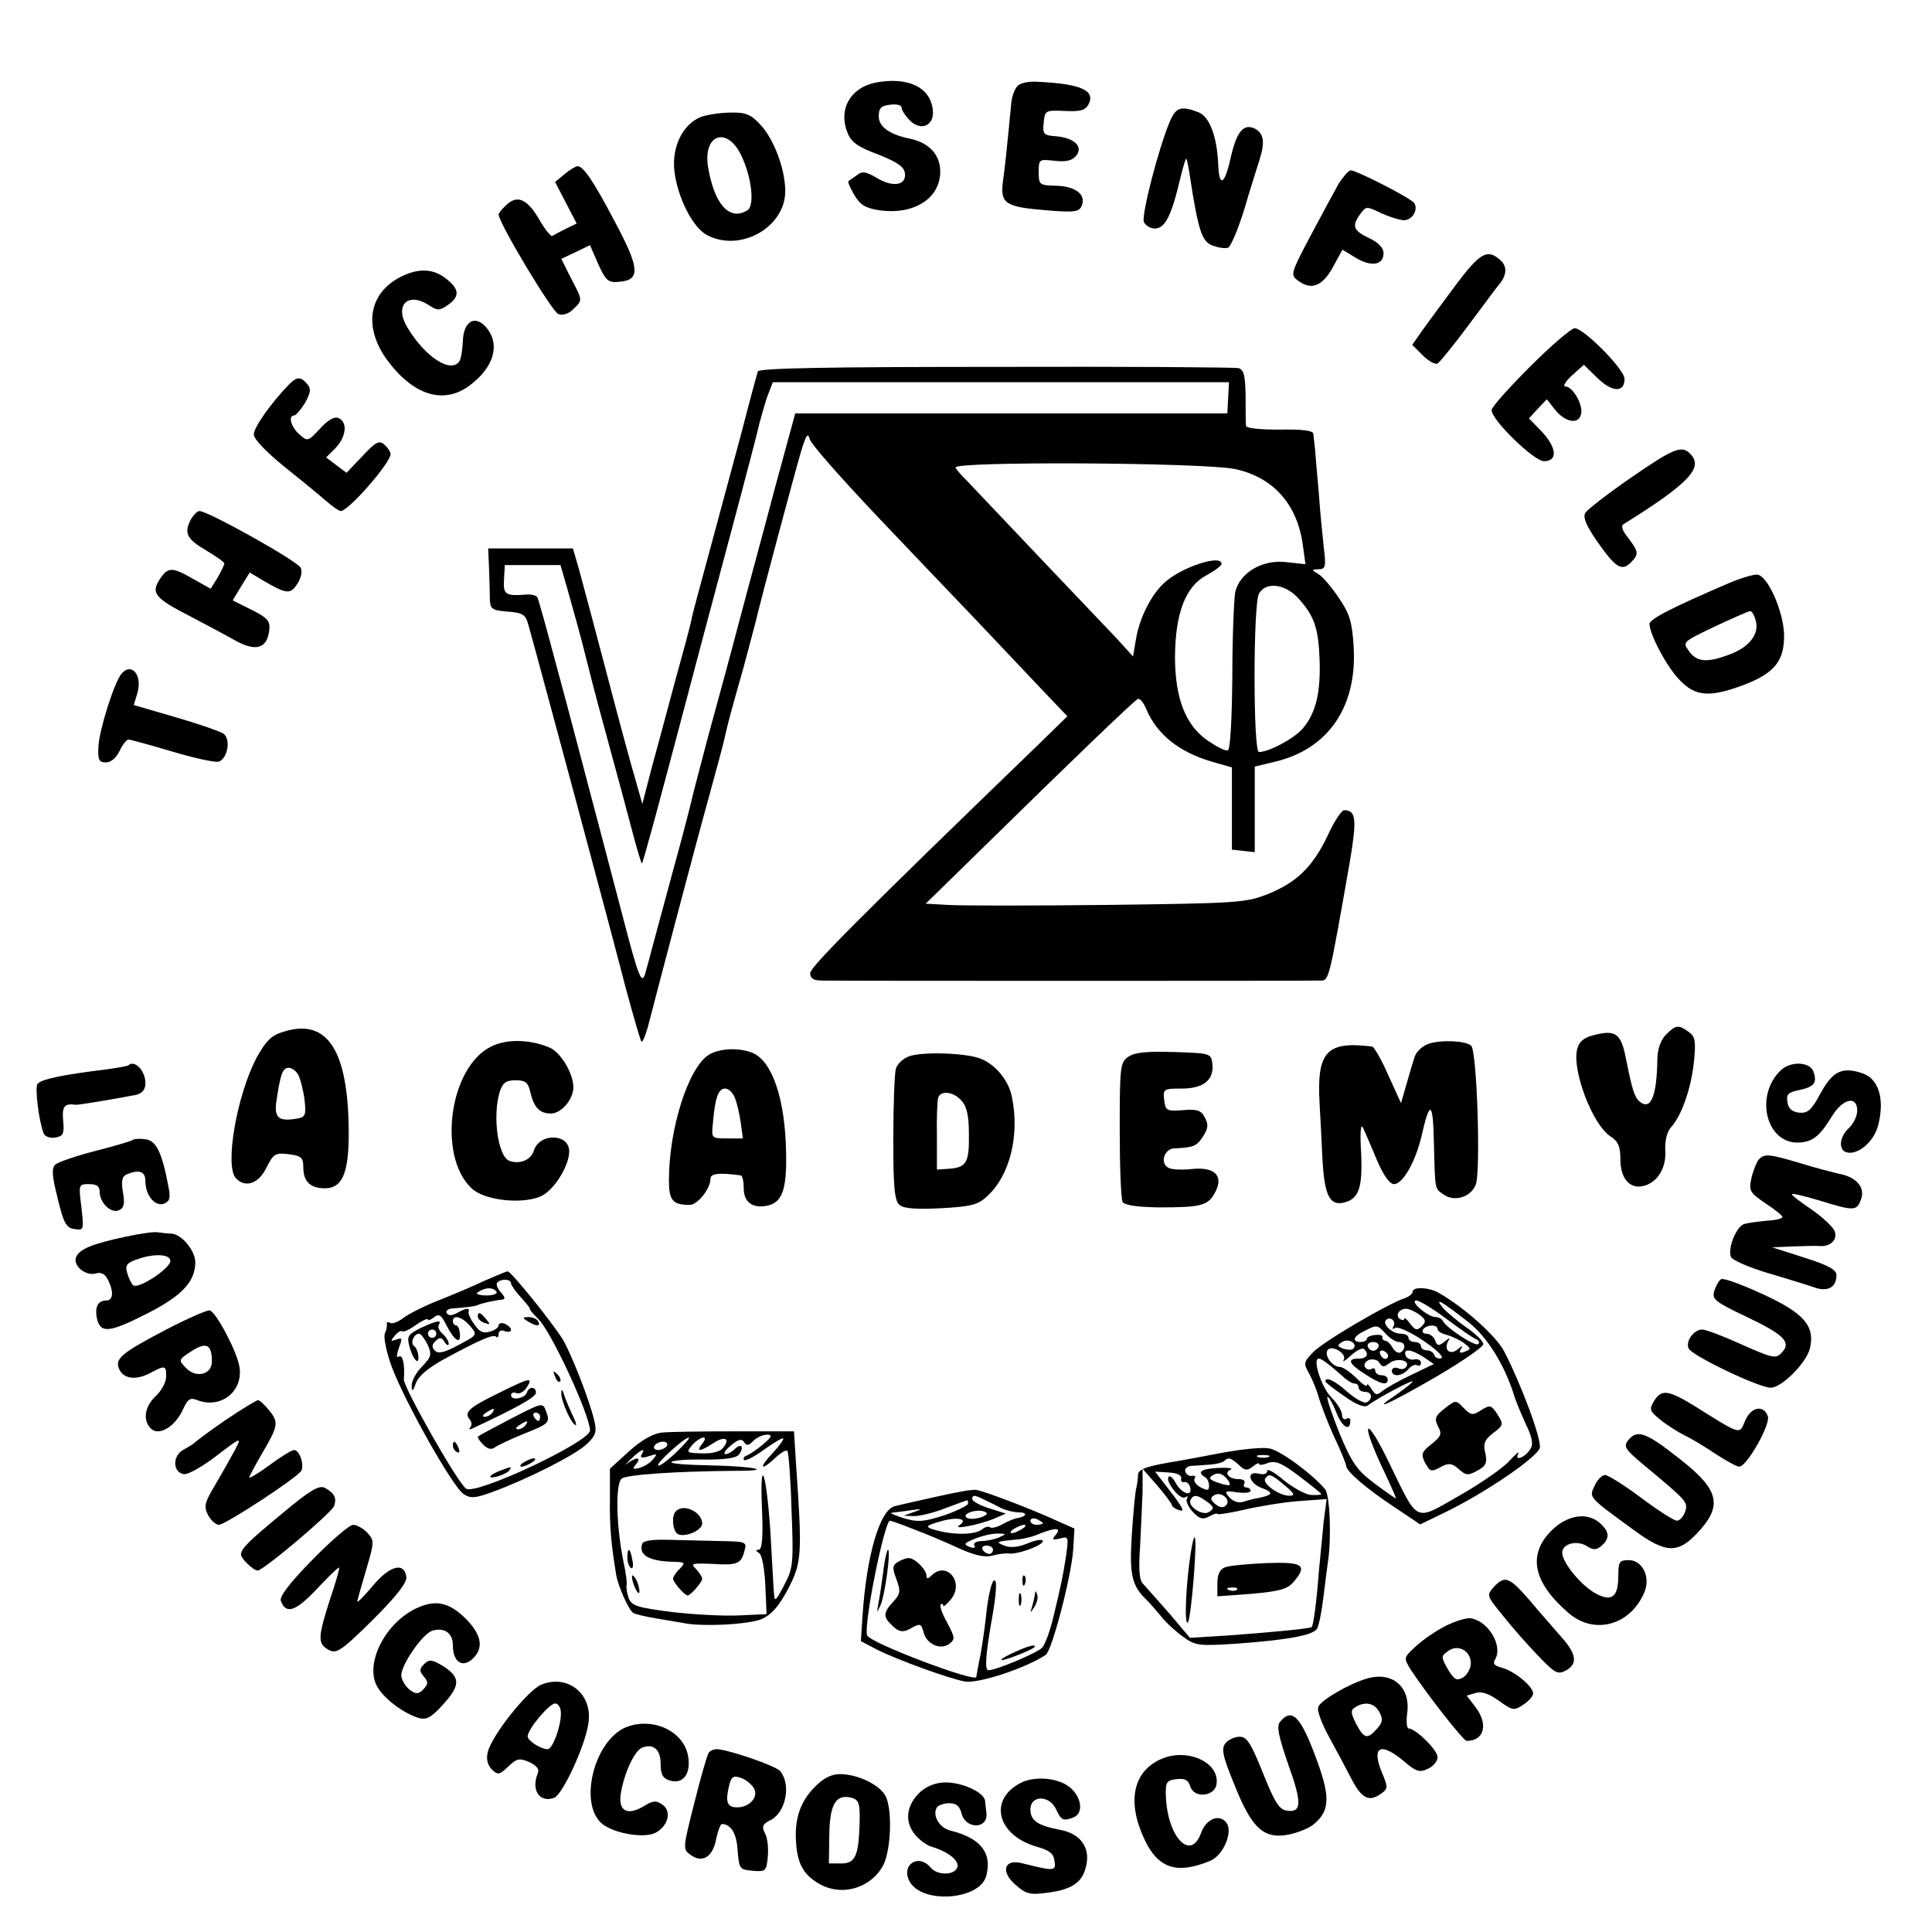 <?xml version="1.0" standalone="no"?>
<!DOCTYPE svg PUBLIC "-//W3C//DTD SVG 20010904//EN"
 "http://www.w3.org/TR/2001/REC-SVG-20010904/DTD/svg10.dtd">
<svg version="1.0" xmlns="http://www.w3.org/2000/svg"
 width="465pt" height="465pt" viewBox="0 0 465 465"
 preserveAspectRatio="xMidYMid meet">
<g transform="translate(0,465) scale(0.1,-0.1)"
fill="#000000" stroke="none">
<path d="M2106 4451 c-60 -13 -89 -65 -66 -121 9 -23 26 -34 74 -52 45 -18 62
-29 64 -45 4 -29 -29 -35 -68 -11 -26 15 -35 17 -48 6 -10 -7 -19 -13 -20 -14
-2 -2 4 -16 14 -33 14 -24 27 -32 60 -37 83 -12 147 28 147 93 0 40 -26 69
-72 79 -50 10 -76 29 -76 54 0 20 6 26 28 28 15 2 27 -1 27 -7 0 -6 9 -20 20
-31 27 -27 60 -12 55 26 -6 55 -61 80 -139 65z"/>
<path d="M2448 4442 c-6 -7 -13 -25 -14 -40 -12 -124 -15 -152 -20 -188 -7
-54 5 -62 103 -70 71 -6 81 -4 87 12 10 26 -16 46 -63 47 -39 1 -41 2 -41 33
0 31 1 31 38 27 27 -3 42 0 52 12 18 22 -4 43 -48 47 -30 2 -33 5 -30 33 3 29
4 30 50 28 38 -2 50 1 58 16 17 33 -18 49 -120 54 -25 2 -46 -3 -52 -11z"/>
<path d="M2815 4356 c-27 -64 -68 -224 -62 -240 4 -9 16 -16 27 -16 24 0 40
32 60 118 7 29 14 52 15 50 2 -2 6 -21 9 -43 20 -131 29 -156 54 -166 14 -5
31 -8 38 -5 6 2 24 44 39 93 14 48 31 101 36 117 14 44 11 64 -10 76 -28 14
-45 -6 -60 -74 -14 -62 -27 -67 -29 -11 -3 67 -21 115 -48 125 -42 16 -54 12
-69 -24z"/>
<path d="M1688 4369 c-44 -17 -71 -71 -65 -129 7 -64 44 -138 79 -156 80 -42
188 19 188 106 0 52 -27 125 -60 160 -23 25 -36 30 -72 29 -23 0 -55 -5 -70
-10z m96 -93 c25 -51 33 -121 15 -132 -43 -27 -80 14 -95 105 -12 78 46 98 80
27z"/>
<path d="M1359 4231 l-23 -19 26 -50 26 -50 -27 -13 c-14 -7 -29 -15 -32 -17
-4 -1 -19 18 -33 43 -29 48 -53 57 -80 29 -9 -8 -16 -18 -16 -20 0 -20 129
-235 144 -240 11 -4 26 1 38 14 20 19 20 20 -6 69 l-25 50 34 16 35 17 20 -46
c19 -41 24 -45 53 -42 49 5 46 34 -14 146 -51 97 -75 132 -89 132 -4 0 -18 -8
-31 -19z"/>
<path d="M3222 4208 c-10 -18 -41 -75 -68 -126 -48 -91 -49 -94 -29 -108 31
-23 58 -13 83 33 l23 42 33 -20 c37 -22 66 -17 66 12 0 12 -13 26 -35 36 -38
18 -42 29 -21 58 14 19 15 19 50 2 20 -9 45 -17 55 -17 20 0 35 25 25 41 -6
11 -139 79 -153 79 -5 0 -18 -15 -29 -32z"/>
<path d="M3503 3963 c-32 -43 -69 -93 -81 -110 l-23 -33 25 -25 c15 -15 31
-23 36 -20 6 4 40 46 75 93 36 48 68 92 73 97 19 23 20 44 3 59 -31 28 -49 18
-108 -61z"/>
<path d="M965 3984 c-77 -39 -91 -119 -35 -198 63 -87 137 -111 200 -64 58 43
75 98 41 139 -27 33 -56 16 -57 -33 -1 -19 -4 -40 -8 -47 -20 -31 -82 9 -125
80 -33 54 0 88 52 54 20 -13 25 -13 45 1 29 20 28 38 -4 63 -31 25 -67 26
-109 5z"/>
<path d="M3682 3767 c-50 -50 -92 -97 -92 -104 0 -24 102 -123 126 -123 34 0
31 33 -6 72 l-30 31 21 23 22 23 18 -23 c25 -32 57 -39 64 -14 7 21 -19 68
-38 68 -6 0 1 12 16 26 l29 26 33 -32 c36 -35 65 -35 65 -2 0 23 -98 122 -120
122 -8 0 -57 -42 -108 -93z"/>
<path d="M1824 3756 c-2 -6 -20 -72 -39 -146 -20 -74 -54 -201 -76 -282 -22
-81 -42 -155 -44 -165 -1 -10 -19 -76 -39 -148 -19 -71 -45 -168 -58 -215
l-22 -85 -17 60 c-10 33 -41 148 -69 255 -28 107 -58 219 -66 248 l-15 52
-102 0 -102 0 2 -47 c1 -27 2 -60 2 -75 1 -24 5 -27 43 -30 37 -3 43 -7 50
-33 20 -70 203 -751 233 -869 19 -70 36 -130 39 -133 2 -3 10 15 16 38 32 123
115 439 146 550 19 69 37 136 39 147 7 31 10 44 45 167 16 61 32 119 34 130 6
26 82 312 103 385 13 43 17 50 22 33 3 -12 74 -92 156 -179 83 -87 193 -203
246 -258 53 -56 123 -130 157 -166 l61 -64 -77 -75 c-409 -395 -542 -528 -542
-543 0 -13 8 -18 28 -18 38 -1 1172 -1 1198 0 23 0 21 -9 73 287 17 101 15
123 -14 123 -6 0 -24 -27 -39 -60 -36 -76 -75 -114 -145 -142 -53 -21 -74 -22
-386 -26 -181 -2 -354 -2 -383 0 l-54 3 134 131 c219 215 369 359 377 362 5 1
14 -10 20 -25 26 -61 79 -103 157 -126 l49 -14 0 -99 0 -99 28 -3 27 -3 0 103
0 103 50 12 c128 31 197 133 188 278 -4 60 -10 79 -37 118 -17 25 -39 51 -49
56 -16 10 -16 10 2 11 16 0 18 6 12 53 -3 28 -9 88 -12 132 -4 44 -8 91 -9
105 -2 14 -3 30 -4 36 -1 8 -27 11 -81 10 -47 0 -80 3 -81 9 -1 6 -1 38 -1 72
-1 49 -4 63 -17 67 -9 2 -272 4 -584 3 -401 0 -570 -3 -573 -11z m1132 -63
l-2 -38 -520 0 -520 0 -49 -180 c-26 -99 -66 -245 -87 -325 -21 -80 -54 -201
-73 -270 -18 -69 -36 -136 -39 -150 -3 -14 -23 -92 -46 -175 -22 -82 -45 -166
-50 -185 -5 -19 -12 -46 -16 -59 -9 -35 -16 -18 -58 144 -20 77 -54 205 -75
285 -21 80 -57 217 -81 305 -23 87 -44 163 -47 168 -3 4 -15 7 -26 6 -51 -4
-56 0 -54 36 l2 35 67 0 67 0 15 -52 c8 -29 20 -71 26 -93 6 -22 18 -67 26
-100 8 -33 30 -116 49 -185 19 -69 44 -162 56 -208 12 -46 23 -82 24 -80 3 3
33 113 107 393 16 61 31 117 33 125 74 277 135 505 143 542 7 25 16 58 22 72
l10 26 549 0 549 0 -2 -37z m17 -172 c92 -20 150 -85 163 -185 l6 -44 -46 5
c-57 7 -112 -25 -123 -72 -3 -16 -7 -108 -7 -204 -1 -105 -5 -176 -11 -177 -6
-2 -27 9 -49 24 -53 37 -78 102 -78 202 1 104 25 168 75 195 20 11 37 23 37
28 0 24 -99 -9 -138 -46 -32 -29 -60 -86 -68 -136 l-7 -41 -39 43 c-42 44
-313 329 -360 379 -16 16 -28 30 -28 33 0 15 595 12 673 -4z m149 -308 c41
-44 51 -73 54 -149 3 -81 -9 -131 -41 -168 -21 -24 -81 -56 -105 -56 -14 0
-14 355 0 381 16 29 61 24 92 -8z"/>
<path d="M696 3725 c-42 -43 -86 -104 -85 -121 0 -11 30 -42 72 -76 40 -32 85
-69 101 -83 16 -14 32 -25 36 -25 19 0 120 116 120 137 0 6 -7 16 -15 23 -13
11 -21 6 -53 -28 l-38 -40 -24 18 -25 19 23 23 c26 28 29 63 6 72 -10 4 -26
-6 -44 -26 -29 -31 -30 -31 -50 -13 -20 18 -27 45 -12 45 4 0 16 14 26 30 14
25 15 34 6 45 -16 19 -25 19 -44 0z"/>
<path d="M3925 3500 c-55 -38 -104 -76 -109 -84 -7 -10 1 -30 28 -69 44 -63
59 -73 81 -51 20 20 19 26 -6 59 -14 17 -18 29 -12 33 159 99 194 137 161 170
-21 21 -40 13 -143 -58z"/>
<path d="M460 3401 c-18 -34 -11 -48 35 -75 25 -15 45 -29 45 -32 0 -3 -7 -18
-16 -34 l-17 -27 -41 23 c-52 30 -62 30 -82 -1 -21 -33 -11 -45 75 -89 36 -19
85 -45 108 -58 49 -27 76 -19 81 25 3 22 -4 30 -42 49 l-46 23 20 33 21 34 32
-19 c56 -33 66 -34 82 -9 9 13 13 30 9 39 -5 15 -223 137 -244 137 -5 0 -14
-9 -20 -19z"/>
<path d="M4160 3246 c-135 -58 -190 -86 -190 -98 1 -26 42 -104 73 -135 37
-39 71 -42 150 -13 78 29 102 59 101 123 -2 57 -39 140 -64 144 -8 1 -40 -8
-70 -21z m65 -87 c11 -33 -13 -65 -59 -83 -57 -22 -82 -20 -101 7 -16 22 -15
22 62 59 43 20 81 37 85 37 4 1 10 -9 13 -20z"/>
<path d="M292 3028 c-17 -21 -52 -131 -55 -173 -2 -34 1 -40 18 -40 12 0 25
11 33 28 7 15 17 27 21 27 5 0 52 -13 106 -29 54 -16 104 -27 112 -24 21 8 29
54 11 67 -9 6 -61 24 -116 40 l-100 29 9 30 c12 43 -15 74 -39 45z"/>
<path d="M680 2166 c-27 -8 -41 -23 -62 -61 -48 -90 -78 -263 -50 -291 23 -24
55 -13 74 27 16 32 21 35 53 31 30 -4 35 -8 35 -31 0 -35 17 -51 52 -51 45 0
60 42 57 159 -5 181 -56 251 -159 217z m38 -103 c5 -10 12 -37 15 -60 4 -36 2
-42 -17 -45 -45 -8 -56 1 -51 40 10 67 15 82 30 82 8 0 18 -8 23 -17z"/>
<path d="M4010 2160 c-13 -13 -20 -34 -21 -57 -1 -92 -16 -127 -43 -104 -12
10 -18 30 -32 100 -12 64 -25 74 -80 59 -22 -5 -34 -16 -38 -33 -13 -51 37
-182 80 -210 19 -12 24 -25 24 -55 0 -45 21 -71 53 -65 35 7 58 43 55 86 -1
24 4 45 14 56 26 29 48 93 55 157 5 50 3 61 -12 72 -25 18 -31 18 -55 -6z"/>
<path d="M1180 2130 c-99 -51 -127 -263 -45 -340 30 -29 119 -39 165 -20 32
13 70 73 70 109 0 43 -71 45 -85 2 -7 -23 -34 -34 -59 -25 -28 11 -41 109 -23
167 7 21 15 27 38 27 23 0 30 -5 35 -27 9 -39 23 -53 50 -53 25 0 54 34 54 63
0 34 -31 85 -58 96 -48 20 -105 21 -142 1z"/>
<path d="M3439 2138 c-15 -5 -30 -19 -34 -31 -4 -12 -13 -42 -20 -67 l-13 -45
-31 68 c-16 37 -34 67 -38 68 -110 14 -134 -12 -127 -136 2 -33 5 -95 7 -137
5 -84 17 -109 49 -103 38 8 48 34 44 120 -3 51 -1 73 5 60 5 -11 20 -46 33
-77 15 -36 31 -58 41 -58 21 0 51 52 66 114 20 89 28 86 30 -9 3 -120 2 -115
22 -129 26 -20 67 -8 79 23 12 31 3 320 -11 334 -12 12 -71 15 -102 5z"/>
<path d="M1707 2112 c-50 -30 -97 -178 -97 -303 0 -48 9 -59 50 -59 19 0 50
39 50 63 0 13 22 15 73 8 4 -1 7 -14 7 -31 0 -33 21 -49 56 -42 36 7 48 38 46
127 -2 129 -33 221 -81 241 -32 13 -78 11 -104 -4z m62 -105 c5 -12 11 -39 14
-60 l5 -37 -38 0 c-38 0 -38 0 -34 38 5 60 13 82 29 82 9 0 19 -10 24 -23z"/>
<path d="M2189 2108 c-15 -5 -30 -19 -33 -31 -3 -12 -6 -88 -6 -168 0 -118 3
-149 15 -159 10 -9 41 -11 100 -8 72 4 89 8 111 29 55 50 79 148 59 241 -8 38
-39 76 -75 90 -35 14 -139 17 -171 6z m125 -107 c13 -14 18 -37 18 -81 1 -68
-6 -80 -48 -83 l-29 -2 0 80 c-1 44 1 86 3 93 6 18 37 15 56 -7z"/>
<path d="M2715 2106 c-19 -13 -20 -26 -20 -176 0 -88 3 -166 7 -173 5 -8 36
-12 85 -13 105 0 121 4 138 37 21 40 -2 62 -60 55 -23 -2 -47 -1 -54 4 -19 11
-9 44 14 46 47 2 55 5 70 28 13 20 14 29 5 46 -9 18 -19 21 -53 18 -39 -3 -42
-1 -45 25 -3 26 -1 27 42 27 53 0 78 21 74 59 -3 26 -4 26 -93 29 -67 2 -95
-1 -110 -12z"/>
<path d="M309 2086 c-2 -2 -26 -6 -54 -10 -107 -13 -157 -24 -165 -35 -6 -11
3 -87 15 -119 3 -7 15 -12 27 -10 20 3 23 8 20 41 -3 34 3 42 30 38 7 -1 105
16 146 24 15 4 22 13 22 28 0 30 -26 57 -41 43z"/>
<path d="M4285 2073 c-62 -61 -34 -174 42 -173 35 1 52 14 82 63 26 43 61 51
61 14 0 -13 -9 -32 -20 -42 -22 -20 -26 -51 -7 -58 26 -9 66 23 77 63 17 64 2
114 -38 127 -48 16 -71 5 -100 -48 -22 -41 -31 -49 -52 -47 -17 2 -26 10 -28
26 -3 18 2 23 27 28 37 8 45 17 36 44 -8 25 -56 27 -80 3z"/>
<path d="M319 1906 c-2 -2 -42 -14 -89 -26 -47 -12 -90 -27 -97 -33 -9 -9 -8
-27 6 -82 14 -59 21 -71 40 -73 23 -4 23 -2 17 52 -7 55 -7 56 18 56 19 0 26
-5 26 -19 0 -26 27 -52 46 -44 12 5 15 15 10 43 -5 29 -2 39 10 44 30 12 44 6
44 -17 0 -34 23 -62 45 -54 14 6 16 14 10 43 -15 80 -29 109 -55 112 -14 2
-28 1 -31 -2z"/>
<path d="M4232 1858 c-5 -7 -13 -27 -17 -45 -6 -29 -3 -34 34 -59 23 -15 41
-30 41 -33 0 -4 -17 -8 -37 -9 -21 -2 -45 -5 -55 -8 -19 -6 -40 -58 -32 -79 3
-8 45 -26 92 -40 48 -14 99 -30 113 -35 30 -9 49 3 49 31 0 13 -20 24 -77 42
l-78 25 50 2 c28 1 57 2 65 1 25 -2 43 15 36 35 -4 11 -29 34 -56 53 -28 19
-49 35 -47 37 2 2 32 -5 68 -16 81 -25 88 -25 98 3 11 28 -10 54 -53 62 -17 4
-60 15 -95 26 -74 22 -85 23 -99 7z"/>
<path d="M305 1674 c-81 -17 -114 -30 -122 -50 -8 -21 24 -46 48 -39 11 4 22
-1 28 -14 15 -28 14 -51 -3 -51 -21 0 -29 -17 -22 -46 9 -34 31 -31 123 16 82
42 113 76 113 122 0 28 -33 68 -58 69 -9 0 -24 2 -32 3 -8 2 -42 -3 -75 -10z
m105 -59 c0 -18 -79 -70 -90 -58 -4 4 -11 18 -14 30 -5 17 -1 23 21 31 43 16
83 14 83 -3z"/>
<path d="M1165 1567 c-27 -13 -77 -34 -110 -47 -33 -13 -71 -32 -84 -42 -13
-10 -27 -15 -32 -12 -5 3 -9 2 -8 -3 1 -4 -1 -15 -5 -23 -3 -9 4 -45 17 -80
31 -83 147 -290 173 -306 16 -11 28 -10 69 5 82 30 198 88 227 115 22 21 25
30 18 58 -11 48 -56 162 -76 195 -27 43 -124 163 -132 163 -4 0 -29 -11 -57
-23z m65 -6 c0 -4 11 -20 25 -35 13 -14 22 -26 20 -26 -2 0 7 -11 21 -25 32
-32 124 -232 124 -268 0 -27 -274 -156 -298 -140 -19 11 -151 244 -150 263 3
36 -3 61 -12 55 -6 -4 -6 3 0 21 9 23 8 25 -6 20 -14 -5 -15 -4 -4 9 7 9 15
13 18 11 3 -3 18 4 33 15 16 11 29 17 29 13 0 -3 6 -1 14 5 12 10 18 7 30 -18
20 -38 35 -48 33 -21 -1 11 -5 20 -9 20 -4 0 -8 5 -8 10 0 17 22 11 41 -11 19
-22 18 -22 -27 -46 -33 -18 -49 -22 -57 -14 -8 8 -8 14 1 23 10 10 15 10 22
-2 5 -8 10 -10 10 -4 0 6 -7 17 -15 24 -8 7 -12 16 -9 21 8 13 -4 11 -43 -7
-30 -15 -34 -20 -28 -43 8 -32 24 -50 22 -25 -1 11 -6 22 -11 25 -9 7 0 29 13
29 4 0 13 -12 20 -26 11 -24 9 -30 -14 -54 -14 -14 -25 -35 -24 -46 0 -15 3
-13 10 7 7 18 31 38 72 60 83 45 114 58 121 52 3 -4 6 -1 6 6 0 8 7 11 15 7 8
-3 15 -1 15 3 0 5 -7 11 -15 15 -8 3 -15 1 -15 -4 0 -5 -9 -12 -21 -15 -15 -5
-25 -1 -37 17 -9 12 -16 26 -14 31 3 10 -6 9 -28 -3 -13 -7 -21 -7 -25 0 -3 5
4 11 17 11 29 2 52 5 58 8 8 4 44 12 58 13 9 1 8 6 -3 18 -8 9 -12 20 -8 23 9
10 33 9 33 -2z m-35 -20 c3 -5 -8 -9 -25 -9 -21 1 -27 4 -18 9 17 11 35 11 43
0z m-145 -101 c0 -5 -4 -10 -10 -10 -5 0 -10 5 -10 10 0 6 5 10 10 10 6 0 10
-4 10 -10z"/>
<path d="M1150 1481 c0 -5 7 -12 16 -15 14 -5 15 -4 4 9 -14 17 -20 19 -20 6z"/>
<path d="M1270 1470 c20 -13 33 -13 25 0 -3 6 -14 10 -23 10 -15 0 -15 -2 -2
-10z"/>
<path d="M1336 1337 c3 -10 9 -15 12 -12 3 3 0 11 -7 18 -10 9 -11 8 -5 -6z"/>
<path d="M1200 1297 c-72 -35 -83 -46 -70 -63 6 -6 6 -15 2 -19 -4 -5 -2 -6 3
-4 105 49 155 76 155 87 0 15 -17 16 -22 0 -5 -14 -38 -20 -38 -6 0 6 6 8 13
5 7 -3 19 4 25 14 16 25 8 24 -68 -14z m-15 -47 c-3 -5 -12 -10 -18 -10 -7 0
-6 4 3 10 19 12 23 12 15 0z"/>
<path d="M1351 1297 c-1 -18 25 -77 35 -77 2 0 -1 10 -7 22 -6 12 -15 33 -20
47 -5 17 -8 20 -8 8z"/>
<path d="M1225 1233 c-38 -20 -72 -38 -74 -40 -3 -2 3 -11 12 -20 11 -11 20
-13 29 -6 7 5 39 20 71 33 58 23 62 26 51 54 -8 21 -8 21 -89 -21z m75 7 c0
-5 -2 -10 -4 -10 -3 0 -8 5 -11 10 -3 6 -1 10 4 10 6 0 11 -4 11 -10z m-35
-20 c-3 -5 -12 -10 -18 -10 -7 0 -6 4 3 10 19 12 23 12 15 0z"/>
<path d="M1090 1171 c0 -6 4 -13 10 -16 6 -3 7 1 4 9 -7 18 -14 21 -14 7z"/>
<path d="M1260 1130 c-8 -5 -10 -10 -5 -10 6 0 17 5 25 10 8 5 11 10 5 10 -5
0 -17 -5 -25 -10z"/>
<path d="M1203 1110 c-13 -5 -23 -11 -23 -14 0 -7 40 6 46 15 6 10 6 10 -23
-1z"/>
<path d="M4142 1571 c-5 -3 -12 -16 -16 -28 -6 -20 1 -26 79 -63 90 -43 108
-61 82 -87 -13 -14 -23 -11 -95 21 -44 20 -86 36 -95 36 -20 0 -40 -27 -33
-45 6 -17 169 -95 198 -95 26 0 85 59 94 94 13 54 -13 85 -113 131 -50 23 -95
40 -101 36z"/>
<path d="M3400 1541 c0 -5 -9 -12 -20 -16 -40 -13 -197 -105 -220 -130 -23
-24 -23 -27 -8 -53 8 -15 18 -40 22 -55 4 -15 20 -57 36 -93 17 -35 30 -68 30
-72 0 -13 50 -56 117 -100 l61 -41 64 31 c96 47 218 131 224 153 5 20 -45 154
-86 233 -19 36 -93 103 -155 139 -24 15 -65 17 -65 4z m81 -65 c32 -24 64 -46
71 -49 7 -2 10 -8 6 -12 -7 -7 -79 40 -86 57 -2 4 -10 8 -17 8 -18 0 -64 39
-46 40 7 0 40 -20 72 -44z m53 -8 c46 -36 88 -104 111 -179 4 -13 17 -44 28
-68 15 -31 18 -48 10 -59 -12 -20 -39 -30 -29 -11 4 8 -5 0 -21 -17 -15 -17
-70 -55 -121 -84 -109 -62 -97 -68 -169 80 -54 112 -71 107 -19 -6 20 -42 36
-78 36 -80 0 -2 -23 14 -51 35 -44 33 -55 50 -85 121 -18 46 -32 86 -29 88 2
2 12 -14 21 -37 14 -36 34 -48 34 -20 0 6 -4 7 -10 4 -5 -3 -10 1 -10 10 0 9
-12 28 -26 42 -23 23 -46 93 -30 93 7 0 23 -12 57 -42 10 -10 24 -18 29 -18 6
0 10 -4 10 -10 0 -5 7 -10 15 -10 17 0 20 -16 5 -25 -6 -4 -26 7 -46 24 -31
28 -54 39 -54 26 0 -2 20 -18 45 -35 31 -22 50 -29 58 -22 19 15 107 62 107
57 0 -2 -17 -16 -37 -30 -70 -47 -21 -25 93 41 63 37 114 72 114 79 0 7 -18
24 -39 39 -22 15 -48 37 -58 48 -23 28 -3 16 61 -34z m-118 18 c16 -12 17 -17
6 -28 -11 -11 -16 -10 -28 6 -8 11 -14 16 -14 12 0 -4 -5 -4 -10 -1 -13 8 -3
25 14 25 7 0 21 -6 32 -14z m-62 -28 c-4 -7 -2 -8 4 -4 6 4 37 -10 68 -31 31
-21 50 -39 43 -42 -7 -2 -15 1 -17 8 -2 6 -10 11 -18 11 -8 0 -14 5 -14 10 0
6 -7 10 -15 10 -8 0 -15 5 -15 10 0 6 -8 10 -19 10 -20 0 -45 23 -35 33 10 10
25 -3 18 -15z m-19 -18 c10 -11 24 -20 32 -20 15 0 18 -16 4 -25 -6 -3 -14 2
-19 11 -5 9 -13 17 -18 17 -5 1 -8 5 -7 9 2 4 -6 6 -17 5 -11 -1 -20 -5 -20
-9 0 -4 -7 -8 -15 -8 -22 0 -18 14 8 26 31 16 32 16 52 -6z m125 11 c0 -5 10
-11 23 -14 12 -4 31 -12 41 -20 17 -13 17 -14 2 -20 -12 -5 -15 -3 -10 6 6 9
4 9 -8 -1 -19 -15 -34 0 -22 21 5 8 3 8 -9 -2 -14 -11 -18 -11 -23 3 -3 9 -13
16 -21 16 -8 0 -11 5 -8 10 8 12 35 13 35 1z m-203 -47 c-3 -4 -14 -3 -24 0
-15 6 -15 8 -3 16 16 10 39 -4 27 -16z m61 5 c-2 -6 -8 -10 -13 -10 -5 0 -11
4 -13 10 -2 6 4 11 13 11 9 0 15 -5 13 -11z m-84 -32 c-4 -7 4 -2 18 11 13 12
28 19 31 15 13 -12 7 -23 -13 -23 -29 0 -24 -12 15 -37 38 -25 55 -29 55 -13
0 6 -7 10 -15 10 -8 0 -15 5 -15 11 0 5 -4 8 -9 4 -5 -3 -12 -1 -16 5 -3 6 1
13 10 17 10 3 21 0 25 -7 7 -11 11 -11 24 -1 17 14 51 7 41 -8 -3 -6 -12 -8
-20 -4 -8 3 -15 0 -15 -6 0 -16 25 -14 40 4 7 8 16 12 21 9 5 -3 9 0 9 6 0 6
-7 10 -16 8 -10 -2 -19 3 -21 10 -6 17 13 15 43 -4 l25 -17 -54 -26 c-30 -14
-61 -32 -70 -39 -13 -11 -17 -10 -26 5 -6 10 -11 14 -11 9 0 -5 -12 3 -26 18
-15 14 -32 26 -39 26 -18 0 -38 27 -30 40 9 15 48 -8 39 -23z m107 10 c-1 -12
-15 -9 -19 4 -3 6 1 10 8 8 6 -3 11 -8 11 -12z"/>
<path d="M3477 1260 c-23 -18 -25 -24 -16 -43 10 -18 8 -24 -16 -43 -23 -18
-25 -24 -16 -43 13 -24 15 -25 42 -10 16 8 25 7 40 -7 17 -15 22 -16 44 -4 21
11 25 19 20 42 -6 23 -2 33 19 49 25 19 25 21 10 45 -15 23 -18 23 -39 10 -20
-13 -24 -13 -42 5 -19 20 -19 20 -46 -1z"/>
<path d="M400 1450 c-107 -56 -123 -70 -114 -93 9 -25 39 -30 73 -13 39 21 41
20 41 -7 0 -13 -11 -34 -25 -47 -28 -26 -32 -61 -10 -80 20 -16 58 8 76 49 11
24 17 28 34 21 58 -22 112 23 101 82 -7 38 -56 130 -71 134 -5 2 -53 -19 -105
-46z m110 -77 c0 -31 -37 -41 -62 -16 -19 20 -19 20 13 41 36 23 49 16 49 -25z"/>
<path d="M3981 1278 c-12 -20 -11 -24 15 -45 16 -13 43 -30 59 -38 17 -8 50
-28 75 -45 25 -16 50 -30 56 -30 18 0 75 100 69 121 -10 29 -41 23 -55 -11
-14 -33 -8 -35 -120 35 -65 40 -81 42 -99 13z"/>
<path d="M544 1233 c-38 -26 -71 -51 -74 -54 -3 -3 -15 -11 -28 -18 -27 -14
-27 -54 0 -59 10 -2 45 18 79 44 60 46 61 46 45 15 -9 -17 -30 -54 -47 -83
-27 -45 -29 -54 -18 -75 7 -13 19 -23 26 -23 15 0 188 113 198 130 8 14 -4 50
-17 50 -6 0 -32 -16 -59 -36 -27 -20 -49 -33 -49 -30 0 3 13 27 28 53 42 71
43 79 21 107 -11 14 -24 26 -28 26 -4 0 -38 -21 -77 -47z"/>
<path d="M1593 1202 c-21 -2 -49 -18 -79 -45 l-46 -42 0 -75 c-1 -64 3 -107
15 -180 4 -26 30 -85 41 -92 5 -3 29 -9 54 -13 24 -4 54 -9 65 -11 45 -10 158
-4 190 9 24 11 41 30 64 73 33 64 34 83 19 299 l-5 80 -143 0 c-79 0 -157 -1
-175 -3z m244 -28 c-14 -12 -32 -24 -39 -27 -7 -2 -10 -7 -7 -11 3 -3 25 8 48
25 24 17 44 29 46 27 2 -2 -9 -18 -26 -36 -34 -36 -28 -44 8 -10 13 12 25 19
28 16 3 -3 8 -66 10 -141 5 -124 4 -141 -15 -177 -22 -43 -26 -47 -27 -27 -1
6 -4 68 -8 137 -9 152 -27 209 -21 68 3 -69 0 -98 -8 -98 -8 0 -7 -3 1 -8 7
-4 13 -37 15 -77 l3 -70 -65 -3 c-36 -2 -109 2 -162 8 -85 11 -98 15 -105 34
-4 11 -6 25 -5 30 2 5 -2 32 -8 60 -17 85 -19 184 -4 197 12 10 133 18 278 19
91 0 40 11 -62 13 -55 1 -99 4 -96 8 2 4 38 7 80 6 54 0 78 4 84 14 12 18 3
26 -12 11 -7 -7 -17 -12 -22 -12 -6 1 0 10 13 21 18 15 26 17 32 8 5 -9 11 -9
22 3 8 8 23 15 33 15 14 0 12 -5 -9 -23z m-210 -20 c-21 -20 -40 -34 -43 -31
-5 5 63 67 74 67 4 0 -10 -16 -31 -36z m63 21 c-16 -20 -5 -19 26 1 28 19 43
12 24 -11 -7 -9 -27 -14 -51 -13 -37 1 -38 2 -23 20 20 22 42 25 24 3z m-85
-5 c-3 -5 -13 -10 -21 -10 -8 0 -12 5 -9 10 3 6 13 10 21 10 8 0 12 -4 9 -10z
m-61 -21 c-4 -8 1 -9 17 -4 21 7 22 6 11 -7 -7 -9 -22 -18 -33 -21 -16 -4 -18
-3 -8 9 14 17 1 18 -21 2 -9 -7 -5 -3 8 10 25 24 38 29 26 11z"/>
<path d="M1627 1013 c-12 -11 -8 -51 6 -56 18 -7 57 10 57 26 0 28 -45 49 -63
30z"/>
<path d="M1546 935 c-10 -28 16 -43 77 -44 26 -1 27 -2 13 -17 -9 -8 -16 -19
-16 -24 0 -8 28 -40 35 -40 7 0 35 32 35 40 0 5 -7 15 -15 24 -14 13 -9 14 39
12 61 -4 70 0 78 32 6 21 3 22 -60 23 -37 1 -93 2 -124 3 -36 1 -59 -2 -62 -9z"/>
<path d="M1510 901 c0 -11 4 -22 9 -25 4 -3 6 6 3 19 -5 30 -12 33 -12 6z"/>
<path d="M1521 855 c1 -19 18 -51 18 -35 0 8 -4 22 -9 30 -5 8 -9 11 -9 5z"/>
<path d="M3919 1184 c-12 -15 -8 -22 35 -58 107 -89 109 -91 102 -114 -4 -12
-13 -22 -20 -22 -7 0 -46 25 -86 55 -40 30 -80 55 -87 55 -7 0 -19 -12 -25
-26 -14 -29 -16 -26 99 -110 72 -52 101 -53 146 -6 65 68 56 106 -42 182 -80
63 -100 70 -122 44z"/>
<path d="M2950 1155 c-41 -8 -105 -20 -142 -26 -50 -9 -68 -16 -69 -28 0 -9
-2 -25 -5 -36 -2 -11 -7 -61 -10 -111 -6 -94 0 -121 36 -155 9 -9 25 -28 36
-41 10 -13 33 -34 51 -47 30 -22 37 -23 130 -17 122 9 183 20 193 36 4 7 11
40 15 74 4 33 9 72 11 86 9 58 5 162 -7 176 -31 37 -110 95 -135 98 -16 3 -63
-2 -104 -9z m103 -12 c-7 -2 -19 -2 -25 0 -7 3 -2 5 12 5 14 0 19 -2 13 -5z
m-71 -19 c14 -14 20 -14 33 -4 8 7 15 10 15 7 0 -4 10 -3 22 2 18 6 33 0 75
-32 29 -22 53 -41 53 -43 0 -2 -12 -3 -26 -2 -14 2 -43 18 -65 36 -21 18 -39
28 -39 22 0 -7 -8 -10 -20 -7 -31 8 -25 -22 6 -34 30 -11 28 -17 -5 -24 -13
-2 -31 -7 -40 -10 -11 -3 -24 2 -32 11 -13 15 -11 17 19 12 17 -2 32 -1 32 4
0 4 -5 8 -11 8 -5 0 -7 5 -4 10 3 6 -3 10 -14 10 -24 0 -36 16 -19 23 7 3 -6
5 -29 4 -42 -2 -53 -10 -33 -22 6 -3 10 -13 10 -21 0 -12 -4 -12 -20 -4 -11 6
-18 15 -15 21 4 5 1 8 -6 7 -6 -2 -14 3 -16 10 -3 6 4 13 14 14 10 0 30 2 46
3 15 1 30 5 34 9 9 9 15 8 35 -10z m-162 -95 c0 -4 7 -10 16 -13 18 -7 13 3
-28 56 l-28 36 32 -2 c20 -1 32 -6 31 -14 -2 -6 2 -11 8 -9 6 1 13 -6 14 -15
4 -22 -22 -12 -36 14 -6 11 -13 17 -16 14 -10 -10 27 -57 39 -50 6 4 8 3 5 -3
-4 -5 3 -20 14 -32 16 -17 24 -19 39 -11 11 6 20 9 20 6 0 -2 28 2 63 10 34 8
93 18 131 21 l69 5 -7 -53 c-3 -30 -8 -85 -12 -124 -5 -69 -13 -128 -17 -131
-4 -4 -102 -13 -197 -20 l-96 -6 -49 58 c-28 32 -56 63 -63 71 -10 9 -12 34
-8 91 2 42 5 102 6 132 l0 55 35 -40 c19 -22 34 -43 35 -46z m139 47 c-2 -2
-15 1 -29 6 -20 7 -22 11 -10 18 10 6 20 4 29 -5 8 -8 13 -16 10 -19z m133 -1
c24 -20 26 -25 11 -25 -24 0 -65 29 -58 41 9 13 14 12 47 -16z m-141 -48 c-7
-7 -15 -6 -26 3 -12 10 -13 15 -3 21 17 11 42 -11 29 -24z m-45 8 c16 -12 17
-16 4 -24 -16 -11 -54 15 -44 30 7 13 17 11 40 -6z"/>
<path d="M2866 913 c-12 -77 -16 -177 -7 -168 8 10 24 205 16 205 -2 0 -6 -17
-9 -37z"/>
<path d="M2949 878 c-13 -5 -19 -17 -19 -39 l0 -31 83 6 c66 6 85 11 100 28
35 41 24 49 -64 46 -44 -2 -89 -6 -100 -10z m28 -54 c-3 -3 -12 -4 -19 -1 -8
3 -5 6 6 6 11 1 17 -2 13 -5z"/>
<path d="M680 1008 c-82 -68 -100 -85 -100 -100 0 -9 30 -38 40 -38 14 0 177
138 184 155 7 20 1 31 -22 44 -14 7 -35 -5 -102 -61z"/>
<path d="M2255 1048 c-44 -10 -90 -20 -101 -23 -36 -8 -68 -116 -78 -263 l-4
-62 40 -21 c46 -23 171 -69 210 -76 32 -6 147 32 195 64 15 11 61 186 66 253
l3 51 -45 20 c-61 28 -172 70 -191 73 -8 2 -51 -6 -95 -16z m115 -8 c11 -5 29
-14 40 -20 11 -5 30 -10 42 -10 22 0 20 -10 -4 -14 -7 -1 -24 -8 -36 -15 -13
-7 -26 -10 -29 -7 -4 3 -12 1 -18 -4 -15 -13 -59 -15 -100 -6 -42 10 -42 13 1
25 39 11 66 5 43 -10 -19 -12 48 1 84 16 l28 12 -41 13 c-22 7 -40 17 -40 22
0 11 6 10 30 -2z m-40 -9 c0 -4 -26 -17 -57 -28 -50 -16 -64 -17 -98 -7 -22 7
-35 13 -29 13 6 1 27 3 45 6 29 4 30 3 9 -4 l-25 -9 25 -1 c14 0 48 8 75 19
28 10 51 19 53 19 1 1 2 -3 2 -8z m31 -33 c-13 -4 -28 -5 -34 -1 -14 9 23 22
42 15 10 -4 8 -8 -8 -14z m149 -14 c0 -2 -7 -4 -15 -4 -8 0 -15 4 -15 10 0 5
7 7 15 4 8 -4 15 -8 15 -10z m-310 -15 c30 -11 79 -32 109 -46 38 -17 62 -22
80 -17 14 4 32 6 39 5 20 -3 82 19 82 30 0 5 -16 3 -35 -5 -24 -10 -43 -12
-58 -6 -22 9 -20 10 33 15 14 1 38 7 53 14 39 15 52 14 38 -3 -10 -12 -8 -13
10 -9 21 6 21 4 15 -41 -9 -56 -10 -61 -30 -145 -8 -35 -21 -70 -28 -77 -13
-13 -111 -54 -129 -54 -9 0 -7 34 6 110 14 77 16 114 6 105 -5 -5 -12 -36 -16
-68 -3 -32 -10 -81 -15 -109 -6 -28 -10 -52 -10 -54 0 -15 -257 82 -263 100
-9 25 42 276 55 276 2 0 28 -9 58 -21z m260 1 c-8 -5 -19 -10 -25 -10 -5 0 -3
5 5 10 8 5 20 10 25 10 6 0 3 -5 -5 -10z m-55 -20 c-11 -5 -30 -9 -43 -9 -13
-1 -20 -5 -17 -11 4 -6 -1 -7 -12 -3 -14 6 -13 9 12 19 17 7 41 13 55 13 23 0
23 -1 5 -9z m-15 -30 c0 -5 -4 -10 -9 -10 -6 0 -13 5 -16 10 -3 6 1 10 9 10 9
0 16 -4 16 -10z"/>
<path d="M2126 868 c-4 -29 -9 -64 -12 -78 -4 -23 -4 -23 5 -4 11 24 26 134
18 134 -2 0 -8 -24 -11 -52z"/>
<path d="M2160 890 c-12 -8 -13 -14 -2 -42 10 -28 9 -34 -8 -53 -25 -27 -25
-37 -1 -59 15 -14 24 -15 40 -7 26 15 28 14 34 -8 7 -28 40 -43 61 -28 15 11
15 15 -4 51 -12 21 -19 41 -16 44 3 3 6 2 6 -2 0 -5 8 2 19 15 33 41 -11 93
-47 57 -8 -8 -12 -9 -12 -1 0 15 -28 43 -43 43 -7 0 -19 -5 -27 -10z"/>
<path d="M2461 844 c0 -11 3 -14 6 -6 3 7 2 16 -1 19 -3 4 -6 -2 -5 -13z"/>
<path d="M2452 800 c0 -14 2 -19 5 -12 2 6 2 18 0 25 -3 6 -5 1 -5 -13z"/>
<path d="M2491 813 c-1 -6 -4 -20 -7 -30 -5 -17 -5 -17 6 0 6 10 9 23 6 30 -3
9 -5 9 -5 0z"/>
<path d="M2443 674 c-18 -8 -33 -16 -33 -19 0 -5 70 22 79 30 8 9 -14 4 -46
-11z"/>
<path d="M3734 966 c-58 -58 -44 -125 41 -198 63 -55 152 -29 184 53 13 36 -7
74 -39 74 -22 0 -25 -4 -25 -37 0 -51 -15 -64 -53 -44 -35 18 -82 75 -82 99 0
21 34 31 59 16 15 -10 23 -10 35 0 21 18 20 34 -2 54 -31 29 -80 21 -118 -17z"/>
<path d="M752 896 c-55 -56 -80 -89 -76 -99 12 -33 35 -26 86 28 28 30 53 54
54 52 2 -1 -8 -36 -22 -77 -29 -91 -30 -106 -3 -121 19 -10 30 -3 106 72 58
58 83 90 81 104 -5 36 -40 27 -80 -21 -21 -25 -38 -42 -38 -39 0 4 10 38 21
76 20 67 20 71 4 89 -10 11 -26 20 -35 20 -9 0 -53 -38 -98 -84z"/>
<path d="M3595 830 c-17 -19 -17 -21 21 -67 21 -27 59 -70 85 -97 41 -43 48
-47 67 -37 30 16 27 40 -11 82 -17 20 -52 59 -76 88 -49 56 -59 60 -86 31z"/>
<path d="M1004 780 c-75 -34 -125 -130 -98 -186 15 -30 63 -67 102 -79 18 -5
30 1 57 31 43 47 44 66 3 93 -28 17 -35 18 -47 6 -12 -12 -12 -17 -1 -30 11
-13 11 -18 -1 -31 -12 -12 -18 -12 -33 -1 -9 7 -18 21 -20 32 -4 23 50 102 74
110 29 9 50 -5 50 -35 0 -41 24 -56 49 -31 25 25 20 55 -15 92 -41 42 -74 50
-120 29z"/>
<path d="M3480 737 c-24 -12 -56 -34 -73 -50 -29 -27 -29 -27 -12 -55 38 -58
127 -172 135 -172 43 0 53 41 20 83 l-20 26 21 6 c14 5 32 -1 56 -18 33 -24
37 -25 59 -10 13 8 24 21 24 27 0 17 -45 54 -75 62 -19 5 -23 10 -16 21 18 32
-16 90 -58 98 -10 2 -37 -6 -61 -18z m60 -90 c0 -12 -8 -27 -18 -34 -16 -9
-21 -7 -37 19 -17 30 -17 32 0 44 24 18 55 1 55 -29z"/>
<path d="M3290 610 c-42 -12 -111 -52 -117 -68 -4 -8 8 -40 25 -71 17 -31 41
-76 54 -101 25 -49 43 -58 72 -37 17 12 17 15 2 51 -26 63 -3 74 53 27 29 -25
38 -28 58 -18 12 5 23 18 23 28 0 17 -53 69 -70 69 -4 0 -6 17 -3 38 8 62 -36
100 -97 82z m30 -81 c9 -16 8 -25 -6 -40 -23 -26 -31 -24 -50 12 -13 26 -14
33 -2 40 23 15 47 10 58 -12z"/>
<path d="M1302 595 c-33 -15 -118 -121 -128 -162 -4 -16 -1 -30 9 -41 15 -15
19 -14 40 6 21 20 27 21 51 11 18 -9 25 -17 20 -28 -16 -40 5 -71 40 -58 20 8
74 124 82 178 12 71 -49 121 -114 94z m48 -69 c0 -32 -20 -86 -32 -86 -16 0
-48 20 -48 31 0 17 52 79 66 79 8 0 14 -10 14 -24z"/>
<path d="M3081 506 c-9 -10 -4 -34 19 -101 34 -94 33 -118 -2 -113 -19 2 -30
20 -58 90 -29 72 -39 88 -56 88 -12 0 -27 -7 -34 -15 -11 -13 -8 -30 20 -98
41 -104 69 -131 123 -124 22 3 52 14 66 24 41 32 44 65 11 155 -39 107 -60
129 -89 94z"/>
<path d="M1507 493 c-78 -32 -116 -188 -56 -234 31 -23 101 -34 127 -20 30 16
39 51 17 67 -15 11 -23 11 -45 -3 -42 -25 -64 -11 -55 35 9 49 33 99 51 106
27 10 44 -5 44 -39 0 -25 5 -35 21 -40 33 -11 53 16 45 59 -11 60 -85 94 -149
69z"/>
<path d="M1705 430 c-3 -5 -19 -59 -34 -120 -28 -110 -28 -111 -8 -125 28 -20
53 -4 61 40 4 19 10 35 14 35 21 -1 34 -22 37 -59 4 -51 4 -51 41 -54 27 -2
29 1 32 35 2 20 -1 46 -7 56 -8 16 -6 22 15 32 36 20 48 85 22 117 -10 13
-128 53 -153 53 -8 0 -17 -4 -20 -10z m109 -83 c13 -21 -9 -47 -40 -47 -25 0
-29 14 -18 57 5 17 10 20 27 14 12 -4 25 -15 31 -24z"/>
<path d="M2794 416 c-67 -30 -82 -102 -40 -192 33 -71 78 -86 158 -53 33 13
57 72 39 93 -17 21 -48 8 -60 -25 -25 -71 -82 -10 -85 90 -1 32 2 36 26 39 20
2 28 -2 33 -18 9 -29 59 -24 63 6 8 53 -72 88 -134 60z"/>
<path d="M1961 349 c-35 -35 -49 -77 -45 -133 3 -51 18 -78 54 -99 55 -33 126
-12 156 44 19 38 22 136 5 167 -15 27 -67 52 -110 52 -20 0 -40 -10 -60 -31z
m108 -83 c-2 -82 -10 -101 -44 -101 l-30 0 1 69 c1 74 16 99 54 89 17 -5 20
-14 19 -57z"/>
<path d="M2455 358 c-77 -41 -54 -126 41 -153 29 -8 40 -16 42 -34 4 -25 0
-25 -80 -5 -42 10 -50 -22 -13 -53 23 -21 35 -24 71 -19 55 6 83 21 94 51 19
51 -4 91 -59 101 -53 10 -71 22 -71 49 0 35 46 35 62 0 12 -26 17 -29 42 -19
25 10 19 50 -10 73 -29 23 -86 27 -119 9z"/>
<path d="M2216 338 c-34 -31 -40 -70 -15 -102 11 -14 30 -28 42 -31 40 -12 67
-34 61 -50 -8 -19 -48 -19 -64 0 -29 35 -72 7 -51 -33 30 -56 171 -45 185 14
14 55 -14 90 -86 108 -27 6 -45 37 -33 56 3 5 17 10 30 10 16 0 25 -7 29 -24
10 -40 66 -39 60 2 -1 6 -2 19 -3 27 -1 20 -53 45 -95 45 -22 0 -44 -8 -60
-22z"/>
</g>
</svg>
